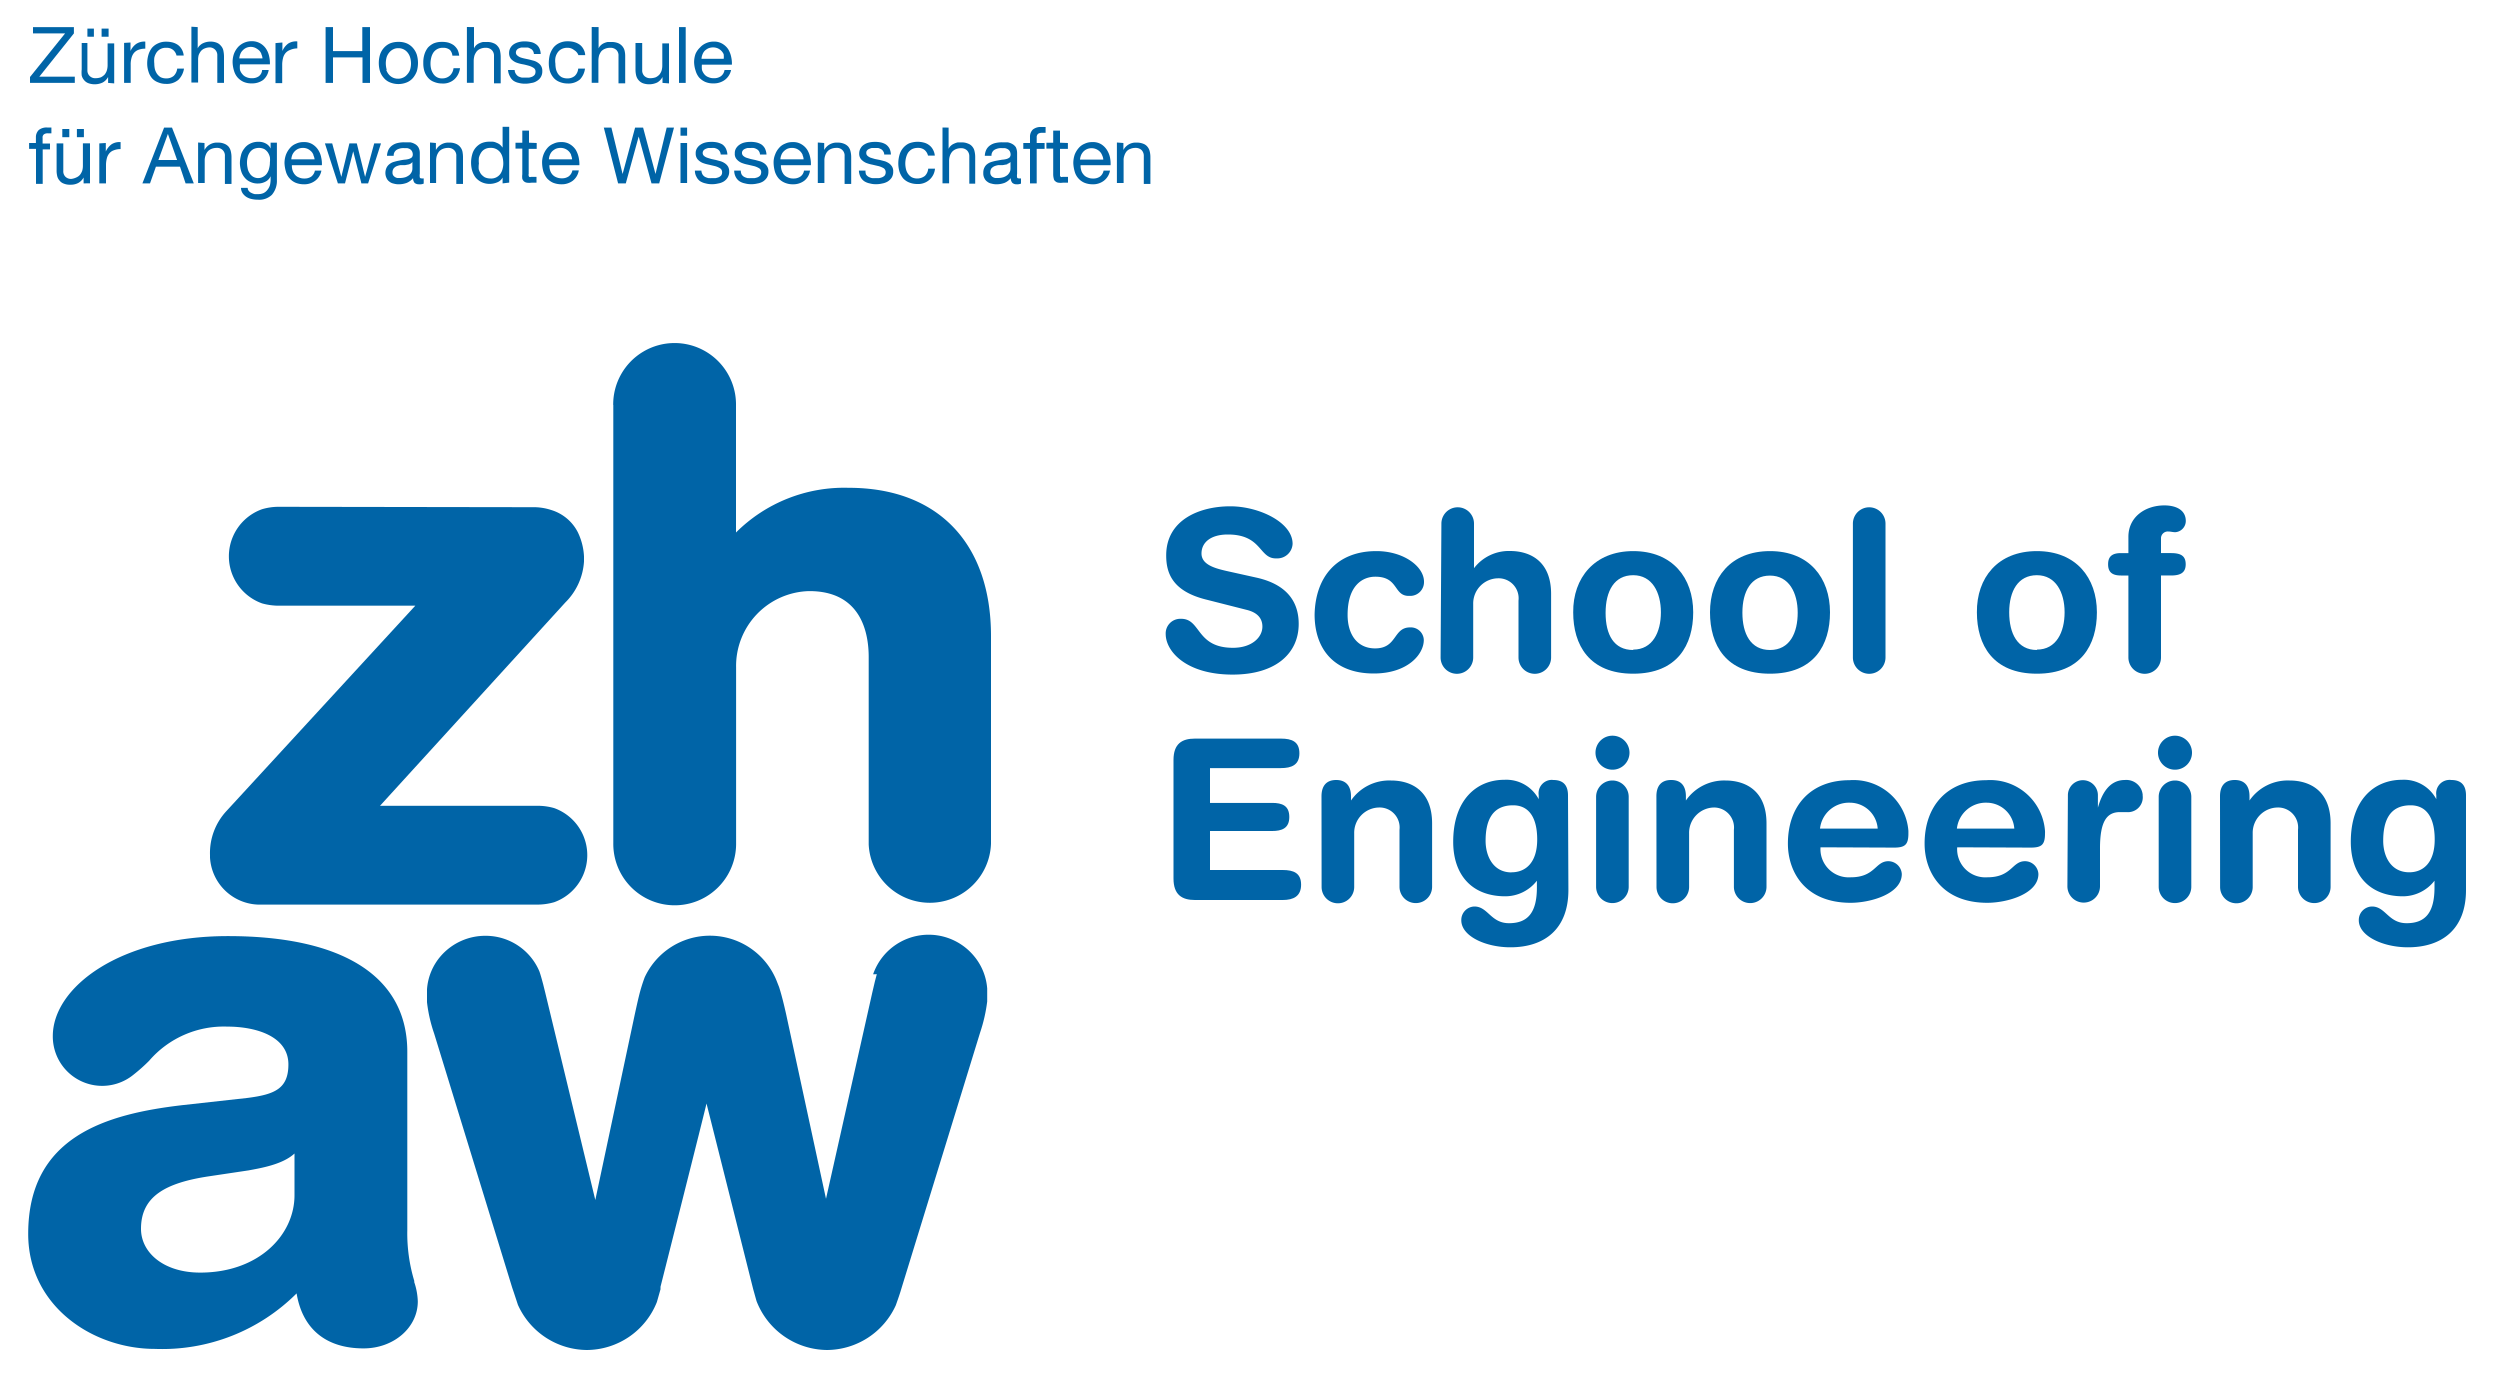 <svg id="Ebene_1" data-name="Ebene 1" xmlns="http://www.w3.org/2000/svg" viewBox="0 0 250 140"><defs><style>.cls-1{fill:#0064a7;}</style></defs><title>ZHAW_DE_250</title><path class="cls-1" d="M87.68,97.42l-.19.72-.26,1.11L82.6,119.88l-4-18.52c-.17-.75-.4-1.74-.69-2.65L77.63,98a7.19,7.19,0,0,0-13.16-.27,16.45,16.45,0,0,0-.56,1.81c-.16.65-.3,1.3-.43,1.89L59.53,120c-.18-.76-5-20.71-5-20.71l-.21-.85c-.14-.52-.25-.93-.38-1.3a5.83,5.83,0,0,0-5.37-3.56,5.9,5.9,0,0,0-4.47,2,5.69,5.69,0,0,0-1.4,3.35v1.29a14.54,14.54,0,0,0,.71,3.12l7.81,25.43.18.53.39,1.18A7.62,7.62,0,0,0,58.69,135h0a7.58,7.58,0,0,0,7-4.8l.36-1.27,0-.25s4.47-17.69,4.6-18.33c.17.65,4.67,18.57,4.67,18.57l.33,1.18a7.63,7.63,0,0,0,7.07,4.9h0a7.61,7.61,0,0,0,6.86-4.47c.15-.43.32-.89.48-1.41l.13-.43,7.82-25.43a15.75,15.75,0,0,0,.71-3.11v-1.3a5.73,5.73,0,0,0-1.41-3.35,5.88,5.88,0,0,0-10,1.93"/><path class="cls-1" d="M61.33,40.5V84.35a6.14,6.14,0,1,0,12.28.08V66.73a7.49,7.49,0,0,1,7.32-7.62c5.17,0,5.94,4.14,5.94,6.6V84.45a6.12,6.12,0,0,0,12.23-.1V63.6c0-9.28-5.32-14.82-14.23-14.82A15.32,15.32,0,0,0,73.6,53.25V40.39a6.14,6.14,0,1,0-12.28.11h0"/><path class="cls-1" d="M29.45,119.52c0,4-3.59,7.74-9.43,7.74-3.66,0-5.92-2-5.92-4.38,0-3.22,2.41-4.6,6.87-5.26l3.88-.58c1.24-.23,3.42-.59,4.6-1.69Zm12,8.65a16.55,16.55,0,0,1-.72-5.14V105.17c0-7.47-6.36-11.56-17.93-11.56-10.84,0-17.52,5.13-17.52,10a4.94,4.94,0,0,0,8.08,3.85,16.8,16.8,0,0,0,1.55-1.38,9.86,9.86,0,0,1,7.81-3.42c2.95,0,6.12,1,6.12,3.78,0,2.43-1.37,3-4.07,3.35l-6.5.72c-7.64.89-15.45,3.12-15.45,12.88,0,7.21,6.44,11.5,12.67,11.5a19,19,0,0,0,14.17-5.55c.59,3.55,2.93,5.5,6.7,5.5,3,0,5.42-2.07,5.42-4.7a6.63,6.63,0,0,0-.38-2"/><path class="cls-1" d="M27.87,50.68a5.85,5.85,0,0,0-1.66.24,5,5,0,0,0,0,9.42,6.29,6.29,0,0,0,1.67.23H41.53L22.64,81.11A6.17,6.17,0,0,0,21,85.51v.24a5,5,0,0,0,5.19,4.71H53.73a6.05,6.05,0,0,0,1.69-.24,5,5,0,0,0,0-9.41h0a5.93,5.93,0,0,0-1.68-.23H38L56.52,60.26a6.32,6.32,0,0,0,1.88-4.11v-.51a6.26,6.26,0,0,0-.61-2.4A4.42,4.42,0,0,0,55.12,51a5.6,5.6,0,0,0-1.86-.28Z"/><path class="cls-1" d="M6.51,3.34H3.3V2.71H7.39v.63L3.93,7.67H7.48v.62H3V7.7Z"/><path class="cls-1" d="M10.81,8.29V7.7h0a1.36,1.36,0,0,1-.54.55,1.87,1.87,0,0,1-1.43.07A1,1,0,0,1,8.4,8a1.07,1.07,0,0,1-.23-.45,3.11,3.11,0,0,1,0-.61V4.3h.57V7a.77.77,0,0,0,.82.82,1.6,1.6,0,0,0,.53-.09,1.41,1.41,0,0,0,.37-.27,1.2,1.2,0,0,0,.22-.4,1.82,1.82,0,0,0,.08-.52V4.34h.66v4ZM9.39,2.86v.81H8.74V2.86Zm1.47,0v.81h-.7V2.86Z"/><path class="cls-1" d="M13.05,4.25V5.1h0a1.73,1.73,0,0,1,.59-.72,1.48,1.48,0,0,1,.89-.22v.71a1.77,1.77,0,0,0-.68.11,1.07,1.07,0,0,0-.45.31,1.28,1.28,0,0,0-.25.51,2.35,2.35,0,0,0-.08.7V8.29h-.66v-4Z"/><path class="cls-1" d="M17.32,5a1,1,0,0,0-.68-.22,1.11,1.11,0,0,0-1,.49,1.62,1.62,0,0,0-.21.51,2.91,2.91,0,0,0,0,.59,2.57,2.57,0,0,0,.06.55,1.59,1.59,0,0,0,.21.46,1.29,1.29,0,0,0,.36.34,1.25,1.25,0,0,0,.54.12,1.13,1.13,0,0,0,.77-.25,1.2,1.2,0,0,0,.35-.73h.68a2,2,0,0,1-.56,1.12,1.77,1.77,0,0,1-1.23.41,2,2,0,0,1-.81-.16,1.47,1.47,0,0,1-.6-.41,1.83,1.83,0,0,1-.35-.66,2.51,2.51,0,0,1-.13-.82,3,3,0,0,1,.12-.85,2.09,2.09,0,0,1,.35-.7,1.7,1.7,0,0,1,.61-.45,1.8,1.8,0,0,1,.82-.17,2.36,2.36,0,0,1,.65.08,1.72,1.72,0,0,1,.53.25,1.33,1.33,0,0,1,.38.44,1.5,1.5,0,0,1,.19.61h-.72A1,1,0,0,0,17.32,5Z"/><path class="cls-1" d="M19.77,2.71V4.84h0A.84.84,0,0,1,20,4.53a1.06,1.06,0,0,1,.31-.21A1.73,1.73,0,0,1,21,4.16a1.69,1.69,0,0,1,.67.11,1,1,0,0,1,.42.31,1,1,0,0,1,.24.45,3.08,3.08,0,0,1,.07.61V8.29h-.67V5.56A.77.77,0,0,0,21,4.74a1.3,1.3,0,0,0-.52.1.92.92,0,0,0-.38.26,1.6,1.6,0,0,0-.23.4,1.81,1.81,0,0,0-.06.52V8.25h-.67V2.67Z"/><path class="cls-1" d="M26.31,8a1.87,1.87,0,0,1-1.12.34,2,2,0,0,1-.83-.15,1.86,1.86,0,0,1-.6-.44,1.79,1.79,0,0,1-.36-.68,3.09,3.09,0,0,1-.14-.85,2.49,2.49,0,0,1,.14-.85,2.24,2.24,0,0,1,.4-.66,1.84,1.84,0,0,1,1.36-.59,1.65,1.65,0,0,1,.89.23,1.76,1.76,0,0,1,.57.55,2.16,2.16,0,0,1,.3.76,2.91,2.91,0,0,1,.07.77H24A2.18,2.18,0,0,0,24,7a1.18,1.18,0,0,0,.24.42.93.93,0,0,0,.39.29,1.24,1.24,0,0,0,.57.11,1.12,1.12,0,0,0,.69-.2A.84.84,0,0,0,26.21,7h.66A1.65,1.65,0,0,1,26.31,8Zm-.17-2.6a1,1,0,0,0-.23-.36,1.85,1.85,0,0,0-.37-.25,1.1,1.1,0,0,0-1.27.25,1,1,0,0,0-.24.37,1.58,1.58,0,0,0-.1.43h2.32a1.19,1.19,0,0,0-.11-.41Z"/><path class="cls-1" d="M28.24,4.25V5.1h0a1.82,1.82,0,0,1,.59-.75,1.49,1.49,0,0,1,.9-.21v.7A1.79,1.79,0,0,0,29,5a1.07,1.07,0,0,0-.45.31,1.22,1.22,0,0,0-.25.51,2.71,2.71,0,0,0-.08.69v1.8h-.67v-4Z"/><path class="cls-1" d="M33.3,2.71v2.4h2.93V2.71H37V8.29h-.75V5.74H33.3V8.29h-.74V2.71Z"/><path class="cls-1" d="M38,5.47a1.85,1.85,0,0,1,.38-.67A1.76,1.76,0,0,1,39,4.34a2.14,2.14,0,0,1,.83-.15,2,2,0,0,1,.85.15,1.76,1.76,0,0,1,.62.46,1.94,1.94,0,0,1,.38.67,2.93,2.93,0,0,1,0,1.66,2.27,2.27,0,0,1-.38.66,1.63,1.63,0,0,1-.62.45,2.22,2.22,0,0,1-1.68,0,1.53,1.53,0,0,1-.62-.45A1.81,1.81,0,0,1,38,7.13,2.93,2.93,0,0,1,38,5.47ZM38.63,7a1.44,1.44,0,0,0,.28.48,1.16,1.16,0,0,0,.88.39,1.09,1.09,0,0,0,.5-.1,1,1,0,0,0,.4-.29A1.42,1.42,0,0,0,41,7a2.16,2.16,0,0,0,0-1.3,1.42,1.42,0,0,0-.27-.48,1.17,1.17,0,0,0-.4-.3,1.09,1.09,0,0,0-.5-.1,1,1,0,0,0-.48.1,1.17,1.17,0,0,0-.4.3,1.44,1.44,0,0,0-.28.48,2.37,2.37,0,0,0-.09.65,2.74,2.74,0,0,0,.09.63Z"/><path class="cls-1" d="M45,5a1,1,0,0,0-.67-.22,1.11,1.11,0,0,0-1,.49,1.62,1.62,0,0,0-.21.51,2.32,2.32,0,0,0-.07.59,2.08,2.08,0,0,0,.07.55,1.59,1.59,0,0,0,.21.46,1,1,0,0,0,.9.46A1.12,1.12,0,0,0,45,7.55a1.2,1.2,0,0,0,.35-.73H46a1.81,1.81,0,0,1-.57,1.12,1.67,1.67,0,0,1-1.21.41,2.1,2.1,0,0,1-.82-.16,1.43,1.43,0,0,1-.59-.41,1.87,1.87,0,0,1-.37-.66,2.57,2.57,0,0,1-.11-.82,2.68,2.68,0,0,1,.11-.85,2.12,2.12,0,0,1,.36-.7,2,2,0,0,1,.54-.4,2,2,0,0,1,.84-.16,2.36,2.36,0,0,1,.65.07,1.92,1.92,0,0,1,.54.26,1.61,1.61,0,0,1,.38.44,1.85,1.85,0,0,1,.17.61h-.68A1,1,0,0,0,45,5Z"/><path class="cls-1" d="M47.4,2.71V4.84h0a1.06,1.06,0,0,1,.21-.31,1.11,1.11,0,0,1,.32-.21,1.6,1.6,0,0,1,.37-.12h.37a1.51,1.51,0,0,1,.66.11.94.94,0,0,1,.43.3,1,1,0,0,1,.24.46,3,3,0,0,1,.07.6V8.33H49.4V5.59A.78.78,0,0,0,49.17,5a.81.81,0,0,0-.59-.22,1.26,1.26,0,0,0-.54.1.9.9,0,0,0-.36.25,1.66,1.66,0,0,0-.23.41,2.17,2.17,0,0,0-.08.51V8.28h-.68V2.7Z"/><path class="cls-1" d="M51.59,7.39a.75.75,0,0,0,.25.25,1.45,1.45,0,0,0,.35.12h.71a1.68,1.68,0,0,0,.32-.09.84.84,0,0,0,.24-.18.56.56,0,0,0,.09-.31.42.42,0,0,0-.19-.39,1.8,1.8,0,0,0-.49-.22c-.19-.05-.4-.11-.64-.15a3.58,3.58,0,0,1-.64-.18,1.52,1.52,0,0,1-.49-.35.92.92,0,0,1-.19-.6,1,1,0,0,1,.14-.52,1.1,1.1,0,0,1,.35-.36,1.68,1.68,0,0,1,.48-.2,2,2,0,0,1,.54-.07,2.78,2.78,0,0,1,.64.06,1.28,1.28,0,0,1,.5.2,1,1,0,0,1,.36.39,1.44,1.44,0,0,1,.15.61h-.68a.63.63,0,0,0-.1-.32.47.47,0,0,0-.22-.2,1.08,1.08,0,0,0-.29-.13h-.63a1.52,1.52,0,0,0-.28.09.53.53,0,0,0-.2.16.44.44,0,0,0-.08.25.37.37,0,0,0,.13.29,1.17,1.17,0,0,0,.3.19,3.31,3.31,0,0,0,.42.12l.47.1.49.13a1.46,1.46,0,0,1,.43.22.91.91,0,0,1,.4.8,1.09,1.09,0,0,1-.15.61,1.15,1.15,0,0,1-.4.39,1.26,1.26,0,0,1-.56.2,2.48,2.48,0,0,1-.61.07,2.34,2.34,0,0,1-.64-.08,1.46,1.46,0,0,1-.53-.22A1.18,1.18,0,0,1,51,7.65,1.59,1.59,0,0,1,50.8,7h.67A.64.64,0,0,0,51.59,7.39Z"/><path class="cls-1" d="M57.4,5a1,1,0,0,0-.67-.22,1.23,1.23,0,0,0-.6.14,1.07,1.07,0,0,0-.38.35,1.42,1.42,0,0,0-.21.51,1.94,1.94,0,0,0,0,.59,2.57,2.57,0,0,0,.06.55,1.57,1.57,0,0,0,.2.46,1.19,1.19,0,0,0,.37.34,1.25,1.25,0,0,0,.54.12,1.13,1.13,0,0,0,.77-.25,1.13,1.13,0,0,0,.34-.73h.68A1.92,1.92,0,0,1,58,7.94a1.77,1.77,0,0,1-1.23.41,2.1,2.1,0,0,1-.82-.16,1.5,1.5,0,0,1-.59-.41,2,2,0,0,1-.37-.66,2.89,2.89,0,0,1-.11-.82,3.41,3.41,0,0,1,.11-.85,2.33,2.33,0,0,1,.36-.7,1.63,1.63,0,0,1,.59-.45,1.89,1.89,0,0,1,.84-.17,2.36,2.36,0,0,1,.65.08,1.72,1.72,0,0,1,.53.25,1.33,1.33,0,0,1,.38.44,1.35,1.35,0,0,1,.18.61h-.68A1,1,0,0,0,57.4,5Z"/><path class="cls-1" d="M59.86,2.71V4.84h0a.84.84,0,0,1,.22-.31,1.06,1.06,0,0,1,.31-.21,1.6,1.6,0,0,1,.37-.12h.37a1.72,1.72,0,0,1,.67.11,1.1,1.1,0,0,1,.66.76,2.4,2.4,0,0,1,.06.6V8.33h-.67V5.59A.76.76,0,0,0,61.64,5a.83.83,0,0,0-.6-.22,1.26,1.26,0,0,0-.54.1,1,1,0,0,0-.37.25,1.62,1.62,0,0,0-.22.41,2.16,2.16,0,0,0-.07.51V8.28h-.67V2.7Z"/><path class="cls-1" d="M66.25,8.29V7.7h0a1.34,1.34,0,0,1-.53.55,1.89,1.89,0,0,1-1.44.07,1.12,1.12,0,0,1-.66-.76A2.48,2.48,0,0,1,63.55,7V4.3h.67V7a.78.78,0,0,0,.21.59.81.81,0,0,0,.61.23,1.6,1.6,0,0,0,.53-.09,1.26,1.26,0,0,0,.37-.27,1.31,1.31,0,0,0,.22-.4,1.81,1.81,0,0,0,.07-.52V4.34h.67v4Z"/><path class="cls-1" d="M68.57,2.71V8.29H67.9V2.71Z"/><path class="cls-1" d="M72.47,8a1.85,1.85,0,0,1-1.12.34,2,2,0,0,1-.83-.15,1.9,1.9,0,0,1-.61-.44,1.91,1.91,0,0,1-.35-.68,3,3,0,0,1-.15-.85,2.45,2.45,0,0,1,.15-.85A2,2,0,0,1,70,4.75a1.74,1.74,0,0,1,.6-.43,1.82,1.82,0,0,1,.76-.16,1.58,1.58,0,0,1,.9.23,1.76,1.76,0,0,1,.57.55,2.43,2.43,0,0,1,.29.76,2.91,2.91,0,0,1,.07.77h-3A2.22,2.22,0,0,0,70.2,7a1.32,1.32,0,0,0,.23.42.9.9,0,0,0,.4.29,1.24,1.24,0,0,0,.57.11,1.12,1.12,0,0,0,.69-.2A.92.92,0,0,0,72.45,7h.66A1.66,1.66,0,0,1,72.47,8Zm-.1-2.57a1.17,1.17,0,0,0-.6-.6,1.22,1.22,0,0,0-.46-.09,1.27,1.27,0,0,0-.47.09,1.41,1.41,0,0,0-.36.24,1.1,1.1,0,0,0-.23.37,1.34,1.34,0,0,0-.1.44h2.22A1.7,1.7,0,0,0,72.37,5.47Z"/><path class="cls-1" d="M2.91,14.89V14.3h.68v-.6A1,1,0,0,1,3.88,13a1.24,1.24,0,0,1,.83-.25h.43v.58H4.76a.63.63,0,0,0-.36.1.39.39,0,0,0-.14.36v.56H5v.59H4.27v3.45H3.6V14.89Z"/><path class="cls-1" d="M8.36,18.34v-.59h0a1.36,1.36,0,0,1-.54.55,1.58,1.58,0,0,1-.77.17,1.55,1.55,0,0,1-.67-.11.89.89,0,0,1-.42-.3,1,1,0,0,1-.24-.46,2.4,2.4,0,0,1-.06-.6V14.34h.67v2.74a.76.76,0,0,0,.21.59.79.79,0,0,0,.6.22,1.56,1.56,0,0,0,.48-.14A1,1,0,0,0,8,17.48a1.56,1.56,0,0,0,.22-.4,1.79,1.79,0,0,0,.07-.51V14.33H9v4ZM6.93,12.9v.82h-.7V12.9Zm1.46,0v.82h-.7V12.9Z"/><path class="cls-1" d="M10.58,14.3v.85h0a1.82,1.82,0,0,1,.59-.73,1.47,1.47,0,0,1,.89-.21v.7a1.78,1.78,0,0,0-.68.12,1,1,0,0,0-.45.31,1.22,1.22,0,0,0-.25.51,2.71,2.71,0,0,0-.08.69v1.8H9.93v-4Z"/><path class="cls-1" d="M17.2,12.76l2.18,5.58h-.82L18,16.67H15.59L15,18.34h-.76l2.17-5.58ZM17.71,16l-.92-2.61h0L15.84,16Z"/><path class="cls-1" d="M20.45,14.3V15h0a1.41,1.41,0,0,1,1.32-.74,1.62,1.62,0,0,1,.65.11,1.12,1.12,0,0,1,.44.3,1.15,1.15,0,0,1,.22.46,2.46,2.46,0,0,1,.07.6v2.66h-.66V15.61a.76.76,0,0,0-.82-.82,1.39,1.39,0,0,0-.53.1,1,1,0,0,0-.37.26,1.2,1.2,0,0,0-.22.4,1.51,1.51,0,0,0-.08.51V18.3h-.66V14.25Z"/><path class="cls-1" d="M27.19,19.48a1.82,1.82,0,0,1-1.42.49,2.76,2.76,0,0,1-.57-.06,1.56,1.56,0,0,1-.53-.2,1.34,1.34,0,0,1-.39-.36,1,1,0,0,1-.18-.56h.67a.46.46,0,0,0,.11.3.63.63,0,0,0,.26.2,1.31,1.31,0,0,0,.33.12h.34a1.22,1.22,0,0,0,.56-.11,1.1,1.1,0,0,0,.37-.31A1.35,1.35,0,0,0,27,18.5a2.56,2.56,0,0,0,.06-.62v-.26h0a1.07,1.07,0,0,1-.52.55,1.59,1.59,0,0,1-.74.18,1.68,1.68,0,0,1-.79-.17,1.5,1.5,0,0,1-.56-.44,1.76,1.76,0,0,1-.34-.65,3,3,0,0,1-.12-.78,3.07,3.07,0,0,1,.1-.74,1.62,1.62,0,0,1,.32-.69,1.53,1.53,0,0,1,.57-.5,1.78,1.78,0,0,1,.88-.2,1.44,1.44,0,0,1,.7.16,1.08,1.08,0,0,1,.5.51h0v-.58h.63V18A2.14,2.14,0,0,1,27.19,19.48Zm-.85-1.82a1,1,0,0,0,.38-.36,1.46,1.46,0,0,0,.2-.5,2.1,2.1,0,0,0,.07-.56,2.26,2.26,0,0,0,0-.52,1.52,1.52,0,0,0-.2-.47,1.17,1.17,0,0,0-.36-.34,1.21,1.21,0,0,0-.53-.12,1.3,1.3,0,0,0-.55.12,1.06,1.06,0,0,0-.37.33,1.33,1.33,0,0,0-.21.47,2.08,2.08,0,0,0-.07.55,2.51,2.51,0,0,0,.06.55,1.22,1.22,0,0,0,.19.49,1,1,0,0,0,.34.36,1,1,0,0,0,1.05,0Z"/><path class="cls-1" d="M31.51,18.08a1.79,1.79,0,0,1-1.11.35,2.22,2.22,0,0,1-.85-.16,1.7,1.7,0,0,1-.59-.43,1.68,1.68,0,0,1-.37-.68,3.51,3.51,0,0,1-.14-.85,2.45,2.45,0,0,1,.15-.85A2.21,2.21,0,0,1,29,14.8a1.51,1.51,0,0,1,.6-.43,1.68,1.68,0,0,1,.76-.16,1.55,1.55,0,0,1,.89.22,1.79,1.79,0,0,1,.57.56,2.09,2.09,0,0,1,.3.76,2.83,2.83,0,0,1,.07.77h-3a1.4,1.4,0,0,0,.06.5,1.19,1.19,0,0,0,.23.43.9.9,0,0,0,.4.29,1.24,1.24,0,0,0,.57.11,1.14,1.14,0,0,0,.69-.2,1,1,0,0,0,.35-.59h.65A1.61,1.61,0,0,1,31.51,18.08Zm-.17-2.6a1,1,0,0,0-.23-.35,1.45,1.45,0,0,0-.36-.25,1.22,1.22,0,0,0-.92,0,1.16,1.16,0,0,0-.36.25,1.26,1.26,0,0,0-.24.36,1.65,1.65,0,0,0-.1.44h2.33a1.48,1.48,0,0,0-.12-.41Z"/><path class="cls-1" d="M36.14,18.34l-.82-3.21h0l-.82,3.21h-.71l-1.3-4h.73l.91,3.35h0l.81-3.35h.74l.83,3.35h0l.91-3.35h.68l-1.29,4Z"/><path class="cls-1" d="M41.87,18.43a.66.66,0,0,1-.41-.14.71.71,0,0,1-.15-.48,1.69,1.69,0,0,1-.64.48,2.35,2.35,0,0,1-.79.14,1.79,1.79,0,0,1-.51-.07.94.94,0,0,1-.42-.19.82.82,0,0,1-.29-.35,1.17,1.17,0,0,1-.12-.52,1.24,1.24,0,0,1,.13-.56,1,1,0,0,1,.31-.35,1.19,1.19,0,0,1,.44-.21,4.05,4.05,0,0,1,.5-.12,4.71,4.71,0,0,1,.52-.09,2,2,0,0,0,.43-.07.85.85,0,0,0,.3-.15.44.44,0,0,0,.11-.29.73.73,0,0,0-.09-.35.64.64,0,0,0-.2-.2,1,1,0,0,0-.29-.1h-.32a1.36,1.36,0,0,0-.71.17.66.66,0,0,0-.3.6H38.7a1.55,1.55,0,0,1,.16-.63,1.18,1.18,0,0,1,.38-.42,1.48,1.48,0,0,1,.53-.23,2.88,2.88,0,0,1,.65-.07H41a1.43,1.43,0,0,1,.49.17.93.93,0,0,1,.35.33,1.17,1.17,0,0,1,.14.57v2.08a1,1,0,0,0,0,.35c0,.07.08.11.18.11a.74.74,0,0,0,.21,0v.52A1,1,0,0,1,41.87,18.43Zm-.93-2-.42.08h-.46a2,2,0,0,0-.4.11.77.77,0,0,0-.29.22.65.65,0,0,0-.12.4.52.52,0,0,0,.06.28.65.65,0,0,0,.43.28H40a1.84,1.84,0,0,0,.57-.09,1.45,1.45,0,0,0,.38-.22,1.05,1.05,0,0,0,.22-.3.82.82,0,0,0,.07-.31v-.68a.64.64,0,0,1-.33.23Z"/><path class="cls-1" d="M43.59,14.3V15h0a1.41,1.41,0,0,1,1.32-.74,1.67,1.67,0,0,1,.66.11,1.1,1.1,0,0,1,.67.76,3.05,3.05,0,0,1,.06.6v2.66h-.67V15.61a.75.75,0,0,0-.22-.6.81.81,0,0,0-.59-.22,1.4,1.4,0,0,0-.54.1,1,1,0,0,0-.37.26,1.41,1.41,0,0,0-.22.4,1.81,1.81,0,0,0-.08.51V18.3H43V14.25Z"/><path class="cls-1" d="M50.26,18.34v-.59h0a1,1,0,0,1-.53.48,2,2,0,0,1-.77.16,1.88,1.88,0,0,1-.81-.18,1.78,1.78,0,0,1-.59-.46,2.12,2.12,0,0,1-.34-.67,3,3,0,0,1,0-1.63,1.7,1.7,0,0,1,.34-.67,1.78,1.78,0,0,1,.57-.45,1.94,1.94,0,0,1,.82-.16h.33a1.07,1.07,0,0,1,.36.1,1.33,1.33,0,0,1,.35.19,1.93,1.93,0,0,1,.27.3h0V12.68h.66v5.58Zm-2.39-1.43a1.74,1.74,0,0,0,.22.48,1.41,1.41,0,0,0,.39.34,1.39,1.39,0,0,0,.57.12,1.12,1.12,0,0,0,1-.48,1.51,1.51,0,0,0,.21-.49,2.1,2.1,0,0,0,.07-.56,2.78,2.78,0,0,0-.07-.57,1.45,1.45,0,0,0-.22-.49,1.14,1.14,0,0,0-1-.47,1.1,1.1,0,0,0-.56.13,1,1,0,0,0-.38.36,1.77,1.77,0,0,0-.21.49,2.81,2.81,0,0,0,0,.58A2.6,2.6,0,0,0,47.87,16.91Z"/><path class="cls-1" d="M53.67,14.3v.59h-.8v2.5a.31.31,0,0,0,0,.19.17.17,0,0,0,.06.11.22.22,0,0,0,.16,0h.56v.58h-.51a1.62,1.62,0,0,1-.44,0,.58.58,0,0,1-.3-.13.65.65,0,0,1-.17-.26,1.7,1.7,0,0,1,0-.45V14.86h-.68v-.59h.68V13.06h.67v1.21Z"/><path class="cls-1" d="M57.27,18.08a1.82,1.82,0,0,1-1.12.35,2.25,2.25,0,0,1-.85-.16,1.8,1.8,0,0,1-.59-.43,2,2,0,0,1-.37-.68,3.5,3.5,0,0,1-.13-.85,2.21,2.21,0,0,1,.53-1.51,1.54,1.54,0,0,1,.61-.43,1.61,1.61,0,0,1,.75-.16,1.57,1.57,0,0,1,.9.22,1.82,1.82,0,0,1,.58.56,2.6,2.6,0,0,1,.29.76,3.3,3.3,0,0,1,.07.77h-3A1.68,1.68,0,0,0,55,17a1.17,1.17,0,0,0,.22.43,1,1,0,0,0,.4.29,1.26,1.26,0,0,0,.57.11,1.12,1.12,0,0,0,.69-.2,1,1,0,0,0,.36-.59h.64A1.64,1.64,0,0,1,57.27,18.08Zm-.16-2.6a1.13,1.13,0,0,0-1.06-.69,1.27,1.27,0,0,0-.47.09,1.45,1.45,0,0,0-.36.25,1.05,1.05,0,0,0-.23.36,1.34,1.34,0,0,0-.1.44h2.32a1.45,1.45,0,0,0-.1-.41Z"/><path class="cls-1" d="M65.15,18.34l-1.28-4.69h0l-1.29,4.69h-.77l-1.43-5.58h.76l1.12,4.64h0l1.25-4.64h.8l1.24,4.64h0l1.12-4.64h.73l-1.48,5.58Z"/><path class="cls-1" d="M68.05,13.57v-.81h.66v.81Zm.66.73v4h-.66v-4Z"/><path class="cls-1" d="M70.25,17.44a.69.69,0,0,0,.24.24,1.48,1.48,0,0,0,.35.13,2.54,2.54,0,0,0,.39,0h.34a1.81,1.81,0,0,0,.31-.09.72.72,0,0,0,.24-.18.52.52,0,0,0,.09-.32.45.45,0,0,0-.2-.39,1.89,1.89,0,0,0-.48-.21l-.63-.15a3.58,3.58,0,0,1-.64-.18,1.42,1.42,0,0,1-.49-.35.87.87,0,0,1-.2-.6.9.9,0,0,1,.14-.53,1.17,1.17,0,0,1,.35-.35,1.51,1.51,0,0,1,.49-.21,2.33,2.33,0,0,1,.53-.06,2.68,2.68,0,0,1,.63.05,1.93,1.93,0,0,1,.52.2,1.13,1.13,0,0,1,.35.4,1.62,1.62,0,0,1,.16.61h-.67a.67.67,0,0,0-.1-.32.6.6,0,0,0-.21-.21,1.17,1.17,0,0,0-.31-.12,1.71,1.71,0,0,0-.32,0h-.3a1.43,1.43,0,0,0-.27.09.54.54,0,0,0-.21.16.41.41,0,0,0-.08.24.38.38,0,0,0,.12.29,1,1,0,0,0,.32.19l.42.13.47.1.48.13a1.65,1.65,0,0,1,.42.21,1.08,1.08,0,0,1,.31.33,1,1,0,0,1,.11.48,1.09,1.09,0,0,1-.16.61,1.21,1.21,0,0,1-.39.39,1.56,1.56,0,0,1-.56.2,2.54,2.54,0,0,1-.61.07,2.29,2.29,0,0,1-.64-.08,1.63,1.63,0,0,1-.55-.22,1.15,1.15,0,0,1-.36-.43,1.26,1.26,0,0,1-.16-.63h.65A.87.87,0,0,0,70.25,17.44Z"/><path class="cls-1" d="M74.16,17.44a.69.69,0,0,0,.24.24,1.48,1.48,0,0,0,.35.13,2.54,2.54,0,0,0,.39,0h.33a1.68,1.68,0,0,0,.32-.09.84.84,0,0,0,.24-.18.59.59,0,0,0,.09-.32.45.45,0,0,0-.2-.39,2.06,2.06,0,0,0-.48-.21l-.64-.15a3.48,3.48,0,0,1-.63-.18,1.33,1.33,0,0,1-.49-.35.79.79,0,0,1-.2-.6.9.9,0,0,1,.14-.53,1.17,1.17,0,0,1,.35-.35,1.43,1.43,0,0,1,.49-.21,2.31,2.31,0,0,1,.52-.06,2.72,2.72,0,0,1,.64.05,1.75,1.75,0,0,1,.51.2,1.16,1.16,0,0,1,.36.4,1.62,1.62,0,0,1,.16.61H76a.67.67,0,0,0-.1-.32.56.56,0,0,0-.22-.21,1,1,0,0,0-.3-.12,1.71,1.71,0,0,0-.32,0h-.3a1.07,1.07,0,0,0-.27.09.47.47,0,0,0-.21.16.35.35,0,0,0-.08.24.38.38,0,0,0,.12.29,1,1,0,0,0,.31.19l.43.13.47.1.48.13a1.65,1.65,0,0,1,.42.21,1,1,0,0,1,.3.33.87.87,0,0,1,.11.48,1.09,1.09,0,0,1-.15.61,1.32,1.32,0,0,1-.39.39,1.56,1.56,0,0,1-.56.2,2.54,2.54,0,0,1-.61.07,2.29,2.29,0,0,1-.64-.08,1.55,1.55,0,0,1-.55-.22,1.18,1.18,0,0,1-.37-.43,1.36,1.36,0,0,1-.15-.63h.66A.86.86,0,0,0,74.16,17.44Z"/><path class="cls-1" d="M80.42,18.08a1.82,1.82,0,0,1-1.12.35,2,2,0,0,1-.83-.16,1.74,1.74,0,0,1-.61-.43,2,2,0,0,1-.37-.68,3.5,3.5,0,0,1-.13-.85,2.06,2.06,0,0,1,.15-.85,2,2,0,0,1,.39-.66,1.51,1.51,0,0,1,.6-.43,1.68,1.68,0,0,1,.76-.16,1.55,1.55,0,0,1,.89.22,1.73,1.73,0,0,1,.58.56,2.34,2.34,0,0,1,.29.76,2.83,2.83,0,0,1,.07.77h-3a1.68,1.68,0,0,0,.07.5,1.35,1.35,0,0,0,.22.43,1,1,0,0,0,.41.29,1.2,1.2,0,0,0,.56.11,1.17,1.17,0,0,0,.7-.2.89.89,0,0,0,.35-.59H81A1.55,1.55,0,0,1,80.42,18.08Zm-.16-2.6a1.17,1.17,0,0,0-.6-.6,1.22,1.22,0,0,0-.46-.09,1.27,1.27,0,0,0-.47.09,1.24,1.24,0,0,0-.35.25,1,1,0,0,0-.24.36,1.34,1.34,0,0,0-.1.44h2.32a1.17,1.17,0,0,0-.1-.41Z"/><path class="cls-1" d="M82.42,14.3V15h0a1.41,1.41,0,0,1,1.31-.74,1.64,1.64,0,0,1,.66.11,1.12,1.12,0,0,1,.44.3,1.15,1.15,0,0,1,.22.46,2.46,2.46,0,0,1,.07.6v2.66h-.66V15.61a.76.76,0,0,0-.83-.82,1.34,1.34,0,0,0-.52.1,1,1,0,0,0-.37.26,1.2,1.2,0,0,0-.22.4,1.51,1.51,0,0,0-.08.51V18.3h-.66V14.25Z"/><path class="cls-1" d="M86.6,17.44a.72.72,0,0,0,.25.24,1.33,1.33,0,0,0,.35.13,2.67,2.67,0,0,0,.4,0h.32a1.58,1.58,0,0,0,.31-.09.76.76,0,0,0,.25-.18.59.59,0,0,0,.09-.32.49.49,0,0,0-.19-.39,2.13,2.13,0,0,0-.49-.21l-.64-.15a3.58,3.58,0,0,1-.64-.18,1.52,1.52,0,0,1-.49-.35.87.87,0,0,1-.2-.6,1,1,0,0,1,.15-.53,1,1,0,0,1,.34-.35,1.57,1.57,0,0,1,.5-.21,2.33,2.33,0,0,1,.53-.06,2.68,2.68,0,0,1,.63.05,1.6,1.6,0,0,1,.51.2,1.16,1.16,0,0,1,.36.4,1.44,1.44,0,0,1,.15.61h-.67a.51.51,0,0,0-.1-.32.53.53,0,0,0-.21-.21,1.48,1.48,0,0,0-.29-.12h-.64a1.14,1.14,0,0,0-.26.09.5.5,0,0,0-.22.16.34.34,0,0,0-.07.24.35.35,0,0,0,.12.29,1,1,0,0,0,.31.19l.43.13L88,16l.5.13a1.77,1.77,0,0,1,.41.21,1.18,1.18,0,0,1,.3.33.87.87,0,0,1,.11.48,1.09,1.09,0,0,1-.15.61,1.35,1.35,0,0,1-.4.39,1.59,1.59,0,0,1-.55.2,2.62,2.62,0,0,1-.62.07,2.22,2.22,0,0,1-.63-.08,1.55,1.55,0,0,1-.55-.22,1.18,1.18,0,0,1-.37-.43,1.51,1.51,0,0,1-.16-.63h.66A1,1,0,0,0,86.6,17.44Z"/><path class="cls-1" d="M92.46,15a1,1,0,0,0-.67-.21,1.28,1.28,0,0,0-.6.13,1.34,1.34,0,0,0-.39.36,1.94,1.94,0,0,0-.2.5,2.46,2.46,0,0,0-.07.6,2.5,2.5,0,0,0,.07.54,1.33,1.33,0,0,0,.21.47,1.2,1.2,0,0,0,.37.34,1.27,1.27,0,0,0,1.31-.14,1.15,1.15,0,0,0,.33-.72h.68a1.68,1.68,0,0,1-1.77,1.53,2.12,2.12,0,0,1-.83-.16,1.61,1.61,0,0,1-.59-.41,2.12,2.12,0,0,1-.36-.66,2.92,2.92,0,0,1-.12-.83,3.12,3.12,0,0,1,.12-.85,1.83,1.83,0,0,1,.36-.69,1.78,1.78,0,0,1,.59-.46,2.44,2.44,0,0,1,1.49-.08,1.47,1.47,0,0,1,.52.25,1.33,1.33,0,0,1,.38.44,1.5,1.5,0,0,1,.19.61H92.8A1.06,1.06,0,0,0,92.46,15Z"/><path class="cls-1" d="M94.86,12.76v2.13h0a.84.84,0,0,1,.22-.31,1,1,0,0,1,.32-.21,1.63,1.63,0,0,1,.37-.13h.37a1.52,1.52,0,0,1,.66.12.94.94,0,0,1,.43.3,1,1,0,0,1,.22.45,2.48,2.48,0,0,1,.07.61v2.65h-.59V15.64a.81.81,0,0,0-.22-.59.82.82,0,0,0-.61-.23,1.3,1.3,0,0,0-.52.1,1.08,1.08,0,0,0-.37.26,1.31,1.31,0,0,0-.22.4,1.53,1.53,0,0,0-.08.52v2.23h-.66V12.75Z"/><path class="cls-1" d="M101.65,18.43a.6.6,0,0,1-.41-.14.67.67,0,0,1-.16-.48,1.58,1.58,0,0,1-.63.48,2.35,2.35,0,0,1-.79.14,1.79,1.79,0,0,1-.51-.07.94.94,0,0,1-.42-.19.82.82,0,0,1-.29-.35,1,1,0,0,1-.11-.52,1.11,1.11,0,0,1,.12-.56.92.92,0,0,1,.3-.35,1.32,1.32,0,0,1,.45-.21,4.05,4.05,0,0,1,.5-.12l.51-.09a2.13,2.13,0,0,0,.44-.07.85.85,0,0,0,.3-.15.44.44,0,0,0,.11-.29.73.73,0,0,0-.09-.35.58.58,0,0,0-.21-.2,1,1,0,0,0-.29-.1h-.31a1.36,1.36,0,0,0-.71.17.66.66,0,0,0-.3.6h-.67a1.55,1.55,0,0,1,.16-.63,1.18,1.18,0,0,1,.38-.42,1.48,1.48,0,0,1,.53-.23,2.88,2.88,0,0,1,.65-.07h.54a1.43,1.43,0,0,1,.49.17,1,1,0,0,1,.36.33,1.42,1.42,0,0,1,.12.57v2.08a1,1,0,0,0,0,.35c0,.07.08.11.18.11a.74.74,0,0,0,.21,0v.52A1,1,0,0,1,101.65,18.43Zm-.92-2-.44.08h-.45a2,2,0,0,0-.4.11.93.93,0,0,0-.3.22.71.71,0,0,0-.11.4.5.5,0,0,0,.24.46.77.77,0,0,0,.25.1h.29a1.84,1.84,0,0,0,.57-.09,1.3,1.3,0,0,0,.38-.22,1.05,1.05,0,0,0,.22-.3.82.82,0,0,0,.07-.31v-.68A.79.79,0,0,1,100.73,16.39Z"/><path class="cls-1" d="M102.33,14.89V14.3H103v-.6a1,1,0,0,1,.29-.75,1.24,1.24,0,0,1,.83-.25h.44v.58h-.38a.69.69,0,0,0-.37.1.45.45,0,0,0-.14.36v.56h.79v.59h-.79v3.45H103V14.89Z"/><path class="cls-1" d="M106.79,14.3v.59H106v2.69a.44.44,0,0,0,.08.11.22.22,0,0,0,.16,0h.56v.58h-.52a1.55,1.55,0,0,1-.43,0,.54.54,0,0,1-.3-.13.39.39,0,0,1-.17-.26,1.74,1.74,0,0,1-.06-.45V14.86h-.68v-.59h.68V13.06H106v1.21Z"/><path class="cls-1" d="M110.38,18.08a1.77,1.77,0,0,1-1.11.35,2.17,2.17,0,0,1-.84-.16,1.7,1.7,0,0,1-.59-.43,1.68,1.68,0,0,1-.37-.68,3.51,3.51,0,0,1-.14-.85,2.7,2.7,0,0,1,.14-.85,2.24,2.24,0,0,1,.4-.66,1.58,1.58,0,0,1,.6-.43,1.68,1.68,0,0,1,.76-.16,1.57,1.57,0,0,1,.9.22,1.87,1.87,0,0,1,.56.56,2.3,2.3,0,0,1,.31.76,3.29,3.29,0,0,1,.06.77h-3a1.4,1.4,0,0,0,.06.5,1,1,0,0,0,.23.43.9.9,0,0,0,.4.29,1.24,1.24,0,0,0,.57.11,1.12,1.12,0,0,0,.69-.2,1,1,0,0,0,.35-.59H111A1.64,1.64,0,0,1,110.38,18.08Zm-.17-2.56a1,1,0,0,0-.23-.36,1.15,1.15,0,0,0-.81-.34,1.23,1.23,0,0,0-.47.09,1.16,1.16,0,0,0-.36.25,1.31,1.31,0,0,0-.24.37,1.58,1.58,0,0,0-.1.43h2.33A1.16,1.16,0,0,0,110.21,15.52Z"/><path class="cls-1" d="M112.34,14.3V15h0a1.38,1.38,0,0,1,1.3-.74,1.69,1.69,0,0,1,.67.11.94.94,0,0,1,.43.3,1.11,1.11,0,0,1,.23.46,2.46,2.46,0,0,1,.07.6v2.66h-.66V15.61a.83.83,0,0,0-.22-.6.85.85,0,0,0-.61-.22,1.3,1.3,0,0,0-.52.1.84.84,0,0,0-.38.26,1.28,1.28,0,0,0-.21.4,1.3,1.3,0,0,0-.08.51V18.3h-.67V14.25Z"/><path class="cls-1" d="M125.68,57.77c3.35.76,4.19,2.75,4.19,4.62,0,2.9-2.23,5.07-6.61,5.07-4.64,0-6.69-2.32-6.69-4.06A1.46,1.46,0,0,1,118,61.88h.12c2,0,1.47,2.9,5.18,2.9,1.89,0,2.94-1.05,2.94-2.12,0-.65-.31-1.36-1.56-1.67l-4.13-1.05c-3.35-.85-3.93-2.68-3.93-4.4,0-3.57,3.35-4.91,6.41-4.91,2.86,0,6.23,1.6,6.23,3.75a1.53,1.53,0,0,1-1.58,1.46h-.1c-1.69,0-1.38-2.39-4.8-2.39-1.69,0-2.63.78-2.63,1.9s1.35,1.48,2.47,1.74Z"/><path class="cls-1" d="M137.64,55.11c2.73,0,4.76,1.54,4.76,3.06a1.38,1.38,0,0,1-1.33,1.42h-.19c-1.54,0-1-1.92-3.35-1.92-1.27,0-2.77.87-2.77,3.82,0,2,1,3.35,2.75,3.35,2.23,0,1.79-2.1,3.5-2.1A1.3,1.3,0,0,1,142.38,64v0c0,1.43-1.61,3.35-5,3.35-4,0-5.92-2.48-5.92-5.9C131.54,57.73,133.65,55.11,137.64,55.11Z"/><path class="cls-1" d="M144.14,52.36a1.63,1.63,0,1,1,3.26,0v4.46h0A4.38,4.38,0,0,1,151,55.1c2,0,4.11,1,4.11,4.29v6.36a1.63,1.63,0,0,1-3.26,0V60.06a2,2,0,0,0-2.06-2.23,2.52,2.52,0,0,0-2.47,2.56v5.36a1.63,1.63,0,0,1-3.26,0Z"/><path class="cls-1" d="M163.32,55.11c3.93,0,6,2.68,6,6.12,0,3.26-1.59,6.14-6,6.14s-6-2.88-6-6.14C157.29,57.79,159.45,55.11,163.32,55.11Zm0,9.85c1.94,0,2.77-1.74,2.77-3.73s-.87-3.71-2.77-3.71-2.76,1.59-2.76,3.77S161.38,65,163.32,65Z"/><path class="cls-1" d="M177,55.11c3.93,0,6,2.68,6,6.12,0,3.26-1.58,6.14-6,6.14s-6-2.88-6-6.14C171,57.79,173.05,55.11,177,55.11ZM177,65c2,0,2.77-1.74,2.77-3.73s-.87-3.71-2.77-3.71-2.76,1.59-2.76,3.71S175.07,65,177,65Z"/><path class="cls-1" d="M185.29,52.36a1.63,1.63,0,0,1,3.26,0V65.75a1.63,1.63,0,0,1-3.26,0Z"/><path class="cls-1" d="M203.69,55.11c3.93,0,6,2.68,6,6.12,0,3.26-1.59,6.14-6,6.14s-6-2.88-6-6.14C197.66,57.79,199.76,55.11,203.69,55.11Zm0,9.85c1.94,0,2.77-1.74,2.77-3.73s-.88-3.71-2.77-3.71-2.77,1.59-2.77,3.71S201.74,65,203.69,65Z"/><path class="cls-1" d="M212.84,57.55h-.74c-.91,0-1.29-.36-1.29-1.12s.38-1.12,1.29-1.12h.74V53.68c0-2,1.7-3.14,3.6-3.14,1.18,0,2.14.47,2.14,1.56a1.13,1.13,0,0,1-1.05,1.12c-.25,0-.47-.07-.71-.07a.68.68,0,0,0-.72.64v1.52h1c1,0,1.47.29,1.47,1.12s-.51,1.12-1.47,1.12h-1v8.2a1.63,1.63,0,1,1-3.26,0Z"/><path class="cls-1" d="M117.35,76c0-1.63.85-2.14,2.14-2.14h8.6c1.11,0,1.85.31,1.85,1.47s-.78,1.48-1.85,1.48H121v3.48h6.21c1,0,1.72.27,1.72,1.41s-.76,1.4-1.72,1.4H121V87h7.26c1.11,0,1.85.31,1.85,1.47S129.34,90,128.27,90h-8.78c-1.29,0-2.14-.52-2.14-2.15Z"/><path class="cls-1" d="M132.15,79.63c0-1,.45-1.63,1.47-1.63s1.48.65,1.48,1.63v.42h0a4.65,4.65,0,0,1,4-2c2,0,4.11,1,4.11,4.29v6.34a1.63,1.63,0,0,1-3.26,0v-5.7a2,2,0,0,0-2.06-2.23,2.53,2.53,0,0,0-2.47,2.57v5.38a1.63,1.63,0,1,1-3.26,0Z"/><path class="cls-1" d="M156.84,89c0,3.93-2.41,5.73-5.8,5.73-2.48,0-4.91-1.11-4.91-2.7a1.35,1.35,0,0,1,1.31-1.38h0c1.36,0,1.63,1.67,3.46,1.67s2.79-1,2.79-3.57v-.68h0a4,4,0,0,1-3.15,1.56c-3.44,0-5.22-2.23-5.22-5.45,0-4.22,2.36-6.2,5.11-6.2a3.66,3.66,0,0,1,3.44,1.94h0v-.4A1.34,1.34,0,0,1,155,78a1.22,1.22,0,0,1,.33,0c1,0,1.47.53,1.47,1.54Zm-5.69-1.77c1.45,0,2.57-1,2.57-3.28s-.89-3.42-2.41-3.42c-2.1,0-2.75,1.54-2.75,3.55C148.56,85.59,149.3,87.24,151.15,87.24Z"/><path class="cls-1" d="M161.24,73.57a1.7,1.7,0,1,1-1.69,1.69h0A1.69,1.69,0,0,1,161.24,73.57Zm-1.63,6.11a1.63,1.63,0,1,1,3.26,0h0v9a1.63,1.63,0,0,1-3.26,0Z"/><path class="cls-1" d="M165.64,79.63c0-1,.45-1.63,1.48-1.63s1.47.65,1.47,1.63v.42h0a4.65,4.65,0,0,1,3.95-2c2,0,4.11,1,4.11,4.29v6.34a1.63,1.63,0,1,1-3.26,0v-5.7a2,2,0,0,0-2-2.23,2.53,2.53,0,0,0-2.48,2.57v5.38a1.63,1.63,0,0,1-3.26,0Z"/><path class="cls-1" d="M182.05,84.73a2.82,2.82,0,0,0,2.65,3h.37c2.45,0,2.45-1.61,3.77-1.61a1.36,1.36,0,0,1,1.34,1.28c0,2-3.15,2.88-5.11,2.88-4.56,0-6.28-3.09-6.28-5.92,0-3.8,2.3-6.34,6.16-6.34a5.5,5.5,0,0,1,5.89,5.07c0,.09,0,.18,0,.26,0,1.12-.34,1.41-1.43,1.41Zm5.72-1.87A2.79,2.79,0,0,0,185,80.27a2.91,2.91,0,0,0-3,2.59Z"/><path class="cls-1" d="M195.72,84.73a2.81,2.81,0,0,0,2.64,3h.37c2.46,0,2.46-1.61,3.77-1.61a1.35,1.35,0,0,1,1.34,1.28c0,2-3.14,2.88-5.11,2.88-4.55,0-6.27-3.09-6.27-5.92,0-3.8,2.3-6.34,6.16-6.34a5.49,5.49,0,0,1,5.88,5.07,2.35,2.35,0,0,1,0,.26c0,1.12-.33,1.41-1.43,1.41Zm5.71-1.87a2.78,2.78,0,0,0-2.74-2.59,2.91,2.91,0,0,0-3,2.59Z"/><path class="cls-1" d="M206.79,79.52a1.48,1.48,0,1,1,3,0v1.25h0c.38-1.36,1.11-2.77,2.7-2.77a1.64,1.64,0,0,1,1.78,1.49.28.28,0,0,0,0,.09,1.48,1.48,0,0,1-1.33,1.63,1.31,1.31,0,0,1-.28,0H212c-1.32,0-2,.92-2,3.62v3.8a1.63,1.63,0,0,1-3.26,0Z"/><path class="cls-1" d="M217.5,73.57a1.7,1.7,0,1,1-1.7,1.69h0A1.7,1.7,0,0,1,217.5,73.57Zm-1.63,6.11a1.63,1.63,0,0,1,3.26,0h0v9a1.63,1.63,0,0,1-3.26,0Z"/><path class="cls-1" d="M222,79.63c0-1,.45-1.63,1.48-1.63s1.47.65,1.47,1.63v.42h0a4.65,4.65,0,0,1,4-2c2,0,4.11,1,4.11,4.29v6.34a1.63,1.63,0,1,1-3.26,0v-5.7a2,2,0,0,0-2.05-2.23,2.53,2.53,0,0,0-2.48,2.57v5.38a1.63,1.63,0,1,1-3.26,0Z"/><path class="cls-1" d="M246.6,89c0,3.93-2.41,5.73-5.81,5.73-2.47,0-4.91-1.11-4.91-2.7a1.35,1.35,0,0,1,1.32-1.38h0c1.36,0,1.63,1.67,3.46,1.67s2.79-1,2.79-3.57v-.68h0a4,4,0,0,1-3.14,1.56c-3.44,0-5.23-2.23-5.23-5.45,0-4.22,2.37-6.2,5.11-6.2a3.66,3.66,0,0,1,3.44,1.94h0v-.4A1.34,1.34,0,0,1,244.79,78a1.28,1.28,0,0,1,.34,0c1,0,1.47.53,1.47,1.54Zm-5.69-1.77c1.45,0,2.56-1,2.56-3.28s-.89-3.42-2.41-3.42c-2.1,0-2.74,1.54-2.74,3.55,0,1.5.73,3.15,2.62,3.15Z"/></svg>